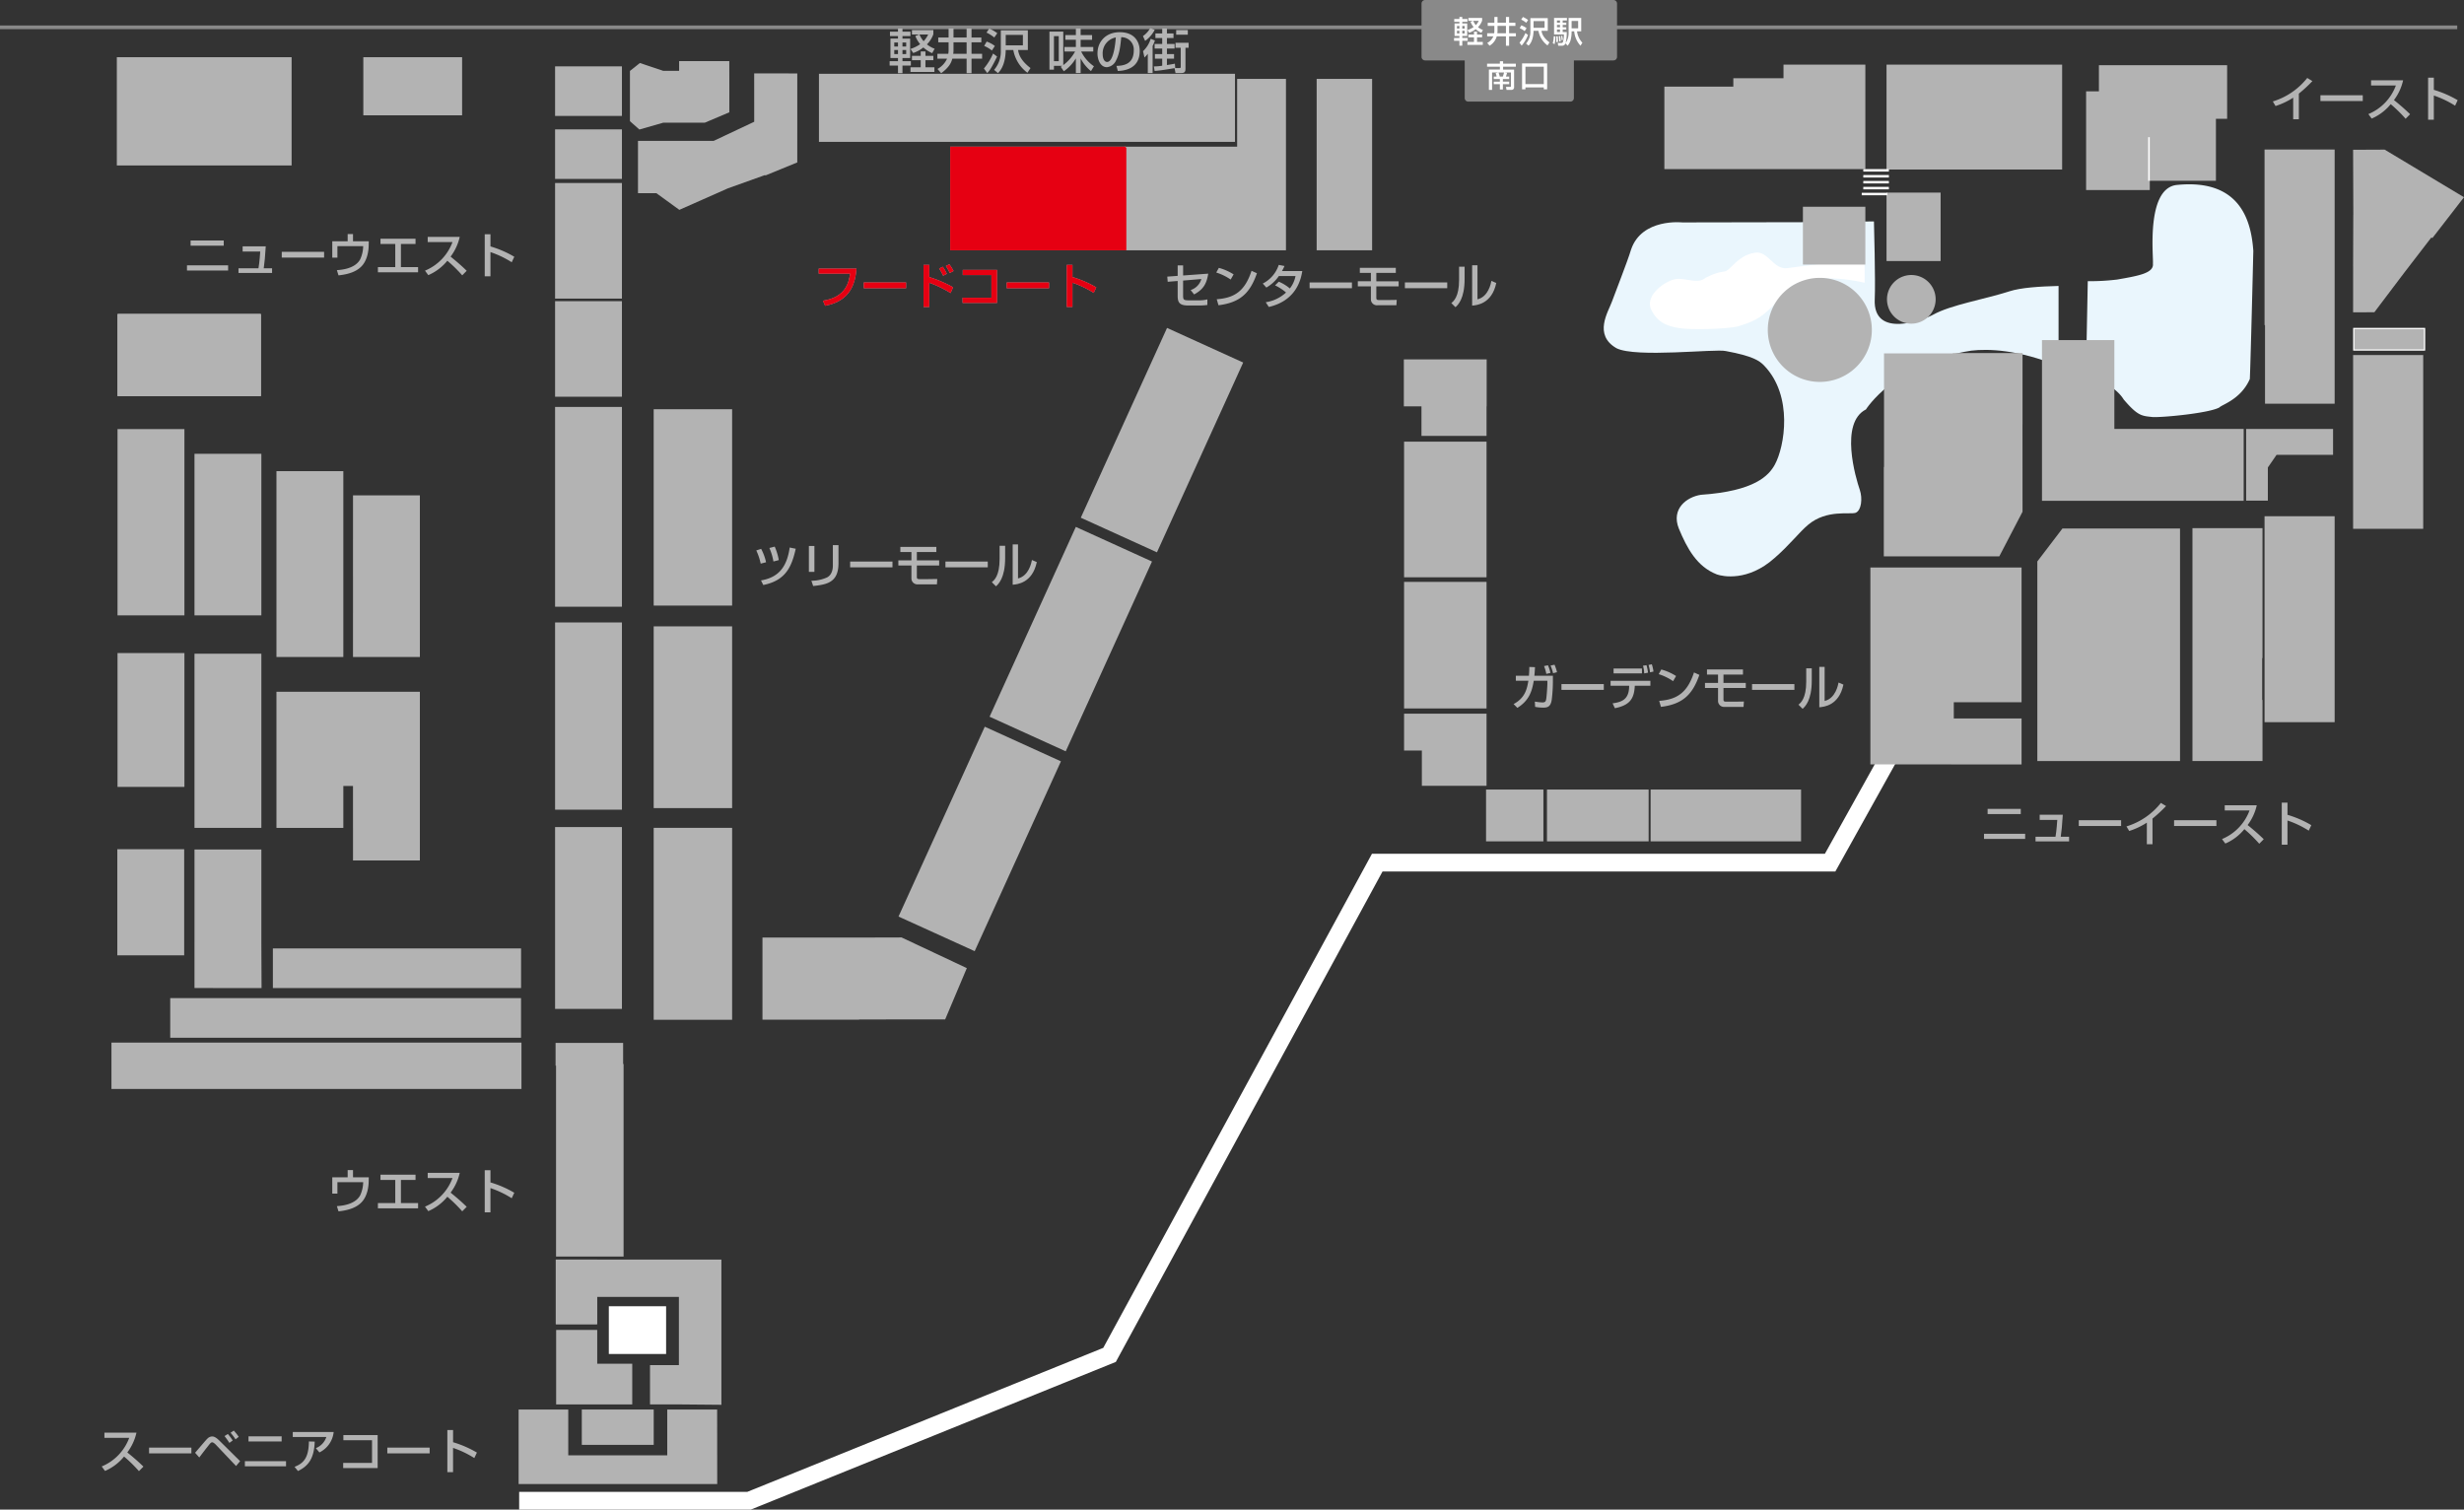 <svg xmlns="http://www.w3.org/2000/svg" width="723.969" height="443.539" viewBox="0 0 723.969 443.539"><rect x="0" y="0" width="723.969" height="443.539" fill="#333333" stroke="none"/><defs><style>.bc0debc0-fcde-4657-94d3-34bc58f2f0a6{fill:#eaf6fd;}.ec6626d0-0ccb-4eb5-9ce2-e0892e1dd4cf{fill:#fff;}.badecb6a-4516-4cb3-b245-ae74f64cf4bc{fill:#b3b3b3;}.b3525e12-a820-4e7b-883f-93e941c03a6d{fill:none;}.b73d57a7-3c85-4f04-83a2-fa1b9af45013{fill:#898989;}.bd82122d-1004-4126-bd1f-7c48cbb53016{fill:#e60012;}</style></defs><title>アセット 6</title><g id="bf75b661-5055-4efa-9003-73e29f3cdbb5" data-name="レイヤー 2"><g id="fec7da3d-8193-4c1b-952b-2b763a334b1f" data-name="マップ-グレーのコピー"><polygon class="ec6626d0-0ccb-4eb5-9ce2-e0892e1dd4cf" points="152.54 443.539 152.54 438.322 219.561 438.322 324.158 396.009 403.114 250.831 536.193 250.831 555.536 216.117 560.085 218.658 539.258 256.05 406.211 256.05 327.848 400.144 220.575 443.539 152.54 443.539 152.54 443.539"/><path class="bc0debc0-fcde-4657-94d3-34bc58f2f0a6" d="M604.842,107.545c-11.816-4.85-20.712-5.109-25.647-4.526-22.314,3.48-30.951,17.278-30.951,17.278-7.8,3.961-3,20.159-1.8,23.638.843,2.517.476,6-1.2,6.719-1.68.6-8.457-1.053-13.919,3.478-2.682,2.222-5.527,6.022-9.954,9.838-7.8,6.959-15.241,5.4-16.921,4.8-5.879-2.283-8.764-7.682-11.164-13.439-2.394-5.879,2.4-9.358,6.485-9.957,15.836-1.082,19.952-5.656,21.714-8.88,2.854-5.208,5.487-20.155-3.179-29.113-1.306-1.347-3.2-2.764-11.223-4.239-3-.73-26.417,2.06-32.147-.84-6.844-3.961-2.4-10.68-1.324-13.678s4.436-11.4,5.642-15.359c3.174-9.237,15.046-7.916,15.046-7.916l36.772-.069,19.522-.228s.488,17.863.235,22.832c-.593,11.89,14.653,5.984,17.172,4.572,5.145-2.883,15.175-4.533,22.35-6.851,3.491-1.126,8.969-1.446,14.49-1.592Z"/><path class="bc0debc0-fcde-4657-94d3-34bc58f2f0a6" d="M613.428,82.612a66.512,66.512,0,0,0,8.641-.48c6.116-1.081,10.844-1.837,10.5-4.7.239-1.677-2.151-21.76,6.8-23.068,19.332-2.062,22.108,11.211,22.7,19.332-.393,16.633-.9,35.377-1.028,37.657-2.633,6.008-8.211,7.512-8.936,8.352-3,1.681-16.413,2.952-19.538,2.834-3.233-.361-4.344-.195-8.593-5.178-1.785-2.943-5.941-5.5-11.074-7.6Z"/><line class="ec6626d0-0ccb-4eb5-9ce2-e0892e1dd4cf" x1="489.481" y1="25.725" x2="547.854" y2="25.725"/><path class="ec6626d0-0ccb-4eb5-9ce2-e0892e1dd4cf" d="M525.171,78.778c-4.027.546-5.675-5.09-9.434-4.546-3.41.494-5.383,2.5-7.4,4.487s-1.786.163-7.151,2.859c-2.219,2-5.6.111-8.58.385s-9.312,4.6-7.524,8.844c1.751,3.846,4.85,5.7,11.88,5.857s12.344-.391,13.83-.812c6.872-2.045,8.233-3.858,15.572-11.811,7.96-4.44,21.512-.962,21.512-.962l-.018-6.761S541.063,76.634,525.171,78.778Z"/><polygon class="badecb6a-4516-4cb3-b245-ae74f64cf4bc" points="691.385 104.312 691.385 116.934 691.385 117.496 691.385 129.559 691.385 130.121 691.385 142.183 691.385 142.745 691.385 155.367 711.982 155.367 711.982 155.136 711.982 142.745 711.982 142.513 711.982 142.183 711.982 130.121 711.982 129.889 711.982 129.559 711.982 117.496 711.982 117.267 711.982 116.934 711.982 104.312 691.385 104.312"/><polygon class="badecb6a-4516-4cb3-b245-ae74f64cf4bc" points="665.368 43.93 665.368 56.73 665.368 57.117 665.368 69.532 665.368 69.919 665.368 82.334 665.368 82.718 665.368 95.52 665.505 95.52 665.505 118.612 685.964 118.612 685.964 118.38 685.964 95.52 685.964 95.288 685.964 95.017 685.964 82.718 685.964 82.486 685.964 82.334 685.964 69.919 685.964 69.687 685.964 69.532 685.964 57.117 685.964 56.885 685.964 56.73 685.964 43.93 665.368 43.93"/><polygon class="badecb6a-4516-4cb3-b245-ae74f64cf4bc" points="665.368 151.674 665.368 164.398 665.368 164.861 665.368 177.122 665.368 177.585 665.368 189.841 665.368 190.306 665.368 202.566 665.368 203.031 665.368 212.181 685.964 212.181 685.964 211.947 685.964 203.031 685.964 202.798 685.964 202.566 685.964 190.306 685.964 190.076 685.964 189.841 685.964 177.585 685.964 177.353 685.964 177.122 685.964 164.861 685.964 164.63 685.964 164.398 685.964 151.674 665.368 151.674"/><polygon class="badecb6a-4516-4cb3-b245-ae74f64cf4bc" points="700.648 43.963 691.385 44.006 691.448 63.116 691.436 63.116 691.385 78.347 691.394 78.347 691.385 91.768 697.63 91.742 706.3 80.267 706.3 80.267 714.368 69.78 714.688 69.934 714.803 69.787 723.969 57.946 700.648 43.963"/><polygon class="badecb6a-4516-4cb3-b245-ae74f64cf4bc" points="677.313 126.021 676.725 126.021 669.012 126.021 668.547 126.021 659.954 126.021 659.954 147.091 666.336 147.091 666.336 137.35 668.905 133.626 676.725 133.626 677.313 133.626 685.498 133.626 685.498 133.392 685.498 126.021 677.313 126.021"/><polygon class="badecb6a-4516-4cb3-b245-ae74f64cf4bc" points="654.374 19.158 654.145 19.158 616.699 19.158 616.699 26.831 612.938 26.831 612.938 55.837 631.651 55.837 631.651 53.117 651.08 53.117 651.08 34.904 654.374 34.904 654.374 19.158"/><polygon class="badecb6a-4516-4cb3-b245-ae74f64cf4bc" points="524.027 18.99 524.027 22.986 509.286 22.986 509.286 25.452 489.023 25.452 489.023 49.684 524.027 49.684 524.501 49.684 548.072 49.684 548.072 49.451 548.072 18.99 524.027 18.99"/><polygon class="badecb6a-4516-4cb3-b245-ae74f64cf4bc" points="691.385 96.314 691.385 103.032 712.568 103.032 712.568 102.799 712.568 96.314 691.385 96.314"/><path class="badecb6a-4516-4cb3-b245-ae74f64cf4bc" d="M675.447,35.046h-1.666V28.7a21.475,21.475,0,0,1-5.183,2.451l-.8-1.345A20.541,20.541,0,0,0,677.913,22.9l1.513.925a41.8,41.8,0,0,1-3.979,3.684Z"/><path class="badecb6a-4516-4cb3-b245-ae74f64cf4bc" d="M694.225,27.986v1.7h-12.44v-1.7Z"/><path class="badecb6a-4516-4cb3-b245-ae74f64cf4bc" d="M695.869,33.519a14.53,14.53,0,0,0,8.083-8.4h-7.284V23.588h9.413a15.186,15.186,0,0,1-2.689,5.813c1.639,1.317,3.235,2.689,4.735,4.16l-1.317,1.331a41.2,41.2,0,0,0-4.371-4.287,14.67,14.67,0,0,1-5.6,4.231Z"/><path class="badecb6a-4516-4cb3-b245-ae74f64cf4bc" d="M715.108,22.817V26.4a30.823,30.823,0,0,1,7,3.04l-.756,1.611a28.841,28.841,0,0,0-6.248-2.984v7.116h-1.68V22.817Z"/><path class="ec6626d0-0ccb-4eb5-9ce2-e0892e1dd4cf" d="M691.467,102.953V96.394H712.5v6.559Zm20.873-.152v0Zm-20.571-.155h20.416V96.7H691.769v5.945Z"/><polygon class="badecb6a-4516-4cb3-b245-ae74f64cf4bc" points="644.184 155.174 644.184 192.609 644.184 193.361 644.184 205.648 644.184 206.115 644.184 223.593 664.763 223.593 664.763 223.359 664.763 205.648 664.675 205.648 664.675 193.361 664.763 193.361 664.763 193.13 664.763 155.174 644.184 155.174"/><polygon class="badecb6a-4516-4cb3-b245-ae74f64cf4bc" points="573.768 103.728 573.768 103.836 553.563 103.836 553.563 124.201 553.563 124.64 553.563 137.212 553.497 137.212 553.497 163.458 587.433 163.458 594.257 150.35 594.257 150.295 594.249 124.664 594.257 124.664 594.257 124.434 594.257 103.728 573.768 103.728"/><polygon class="badecb6a-4516-4cb3-b245-ae74f64cf4bc" points="643.336 126.021 642.773 126.021 621.239 126.021 621.239 123.95 621.239 123.718 621.239 123.485 621.239 112.168 621.239 111.934 621.239 111.703 621.239 99.921 599.974 99.921 599.974 111.703 599.974 112.168 599.974 123.485 599.974 123.95 599.974 134.6 599.974 135.735 599.974 147.141 620.781 147.141 621.239 147.141 642.773 147.141 643.336 147.141 659.235 147.141 659.235 146.907 659.235 126.021 643.336 126.021"/><polygon class="badecb6a-4516-4cb3-b245-ae74f64cf4bc" points="605.991 155.269 598.605 164.96 598.605 165.037 598.605 182.441 598.605 182.908 598.605 192.947 598.605 193.414 598.605 205.648 598.605 206.115 598.605 223.593 604.099 223.593 619.453 223.593 619.91 223.593 640.53 223.593 640.53 223.359 640.53 206.115 640.53 205.882 640.53 205.648 640.53 193.414 640.53 193.181 640.53 192.947 640.53 182.908 640.53 182.441 640.53 155.269 605.991 155.269"/><polygon class="badecb6a-4516-4cb3-b245-ae74f64cf4bc" points="569.79 18.99 569.176 18.99 554.295 18.99 554.295 37.002 554.295 37.467 554.295 49.803 605.893 49.803 605.893 49.572 605.893 37.467 605.893 37.236 605.893 37.002 605.893 18.99 569.79 18.99"/><polygon class="badecb6a-4516-4cb3-b245-ae74f64cf4bc" points="554.295 56.586 554.295 76.695 570.187 76.695 570.187 76.463 570.187 56.586 554.295 56.586"/><path class="badecb6a-4516-4cb3-b245-ae74f64cf4bc" d="M561.579,80.8a7.148,7.148,0,1,0,7.15,7.148A7.141,7.141,0,0,0,561.579,80.8Z"/><path class="badecb6a-4516-4cb3-b245-ae74f64cf4bc" d="M534.7,81.637A15.285,15.285,0,1,0,549.981,96.92,15.283,15.283,0,0,0,534.7,81.637Z"/><polygon class="badecb6a-4516-4cb3-b245-ae74f64cf4bc" points="529.729 60.742 529.729 77.738 548.072 77.738 548.072 77.507 548.072 60.742 529.729 60.742"/><polygon class="badecb6a-4516-4cb3-b245-ae74f64cf4bc" points="574.062 166.736 573.327 166.736 549.552 166.736 549.552 224.583 573.327 224.583 573.327 224.597 593.972 224.597 593.972 211.089 574.062 211.089 574.062 206.326 593.972 206.326 593.972 193.287 593.972 193.054 593.972 192.822 593.972 180.242 593.972 180.011 593.972 179.779 593.972 166.736 574.062 166.736"/><path class="badecb6a-4516-4cb3-b245-ae74f64cf4bc" d="M595.028,244.964v1.513H582.939v-1.513Zm-1.288-7.3v1.513H584v-1.513Z"/><path class="badecb6a-4516-4cb3-b245-ae74f64cf4bc" d="M606.087,239.375c-.2,3.222-.351,4.679-.6,6.458h2.452v1.372h-9.862v-1.372h5.869c.336-1.821.5-4.749.519-4.931h-5.169v-1.527Z"/><path class="badecb6a-4516-4cb3-b245-ae74f64cf4bc" d="M623.225,240.986v1.7h-12.44v-1.7Z"/><path class="badecb6a-4516-4cb3-b245-ae74f64cf4bc" d="M632.447,248.046h-1.666V241.7a21.475,21.475,0,0,1-5.183,2.451l-.8-1.345a20.541,20.541,0,0,0,10.113-6.906l1.513.925a41.8,41.8,0,0,1-3.979,3.684Z"/><path class="badecb6a-4516-4cb3-b245-ae74f64cf4bc" d="M651.225,240.986v1.7h-12.44v-1.7Z"/><path class="badecb6a-4516-4cb3-b245-ae74f64cf4bc" d="M652.869,246.519a14.53,14.53,0,0,0,8.083-8.4h-7.284v-1.527h9.413a15.186,15.186,0,0,1-2.689,5.813c1.639,1.317,3.235,2.689,4.735,4.16l-1.317,1.331a41.2,41.2,0,0,0-4.371-4.287,14.67,14.67,0,0,1-5.6,4.231Z"/><path class="badecb6a-4516-4cb3-b245-ae74f64cf4bc" d="M672.108,235.817V239.4a30.823,30.823,0,0,1,7,3.04l-.756,1.611a28.841,28.841,0,0,0-6.248-2.984v7.116h-1.68V235.817Z"/><path class="ec6626d0-0ccb-4eb5-9ce2-e0892e1dd4cf" d="M34.611,116.329V92.307H76.588v24.022Zm41.822-.155v0Zm-41.514-.153H76.278V92.611H34.919v23.41Z"/><path class="b3525e12-a820-4e7b-883f-93e941c03a6d" d="M179.379,384.232h16.29v13.68h-16.29Z"/><path class="ec6626d0-0ccb-4eb5-9ce2-e0892e1dd4cf" d="M178.886,383.783h16.829V397.81H178.886Z"/><polygon class="badecb6a-4516-4cb3-b245-ae74f64cf4bc" points="412.542 129.761 412.542 139.051 412.542 139.438 412.542 148.187 412.542 148.727 412.542 158.41 412.542 158.876 412.542 169.611 436.774 169.611 436.774 169.376 436.774 158.876 436.774 158.642 436.774 158.41 436.774 148.727 436.774 148.495 436.774 148.187 436.774 139.438 436.774 139.206 436.774 139.051 436.774 129.761 412.542 129.761"/><polygon class="badecb6a-4516-4cb3-b245-ae74f64cf4bc" points="412.542 170.96 412.542 180.122 412.542 180.624 412.542 189.279 412.542 189.898 412.542 198.488 412.542 198.943 412.542 208.15 436.774 208.15 436.774 207.917 436.774 198.943 436.774 198.71 436.774 198.488 436.774 189.898 436.774 189.667 436.774 189.279 436.774 180.624 436.774 180.39 436.774 180.122 436.774 170.96 412.542 170.96"/><polygon class="badecb6a-4516-4cb3-b245-ae74f64cf4bc" points="424.307 209.683 421.569 209.683 412.542 209.683 412.542 220.513 417.769 220.513 417.769 230.878 436.774 230.878 436.774 230.646 436.774 220.513 436.774 220.281 436.774 220.048 436.774 209.683 424.307 209.683"/><polygon class="badecb6a-4516-4cb3-b245-ae74f64cf4bc" points="445.557 231.976 445.091 231.976 436.629 231.976 436.629 247.197 445.091 247.197 445.557 247.197 453.481 247.197 453.481 246.968 453.481 231.976 445.557 231.976"/><polygon class="badecb6a-4516-4cb3-b245-ae74f64cf4bc" points="464.035 231.976 463.111 231.976 454.531 231.976 454.531 247.197 463.111 247.197 464.035 247.197 484.4 247.197 484.4 246.968 484.4 231.976 464.035 231.976"/><polygon class="badecb6a-4516-4cb3-b245-ae74f64cf4bc" points="514.586 231.976 514.155 231.976 500.016 231.976 499.551 231.976 484.98 231.976 484.98 247.197 499.551 247.197 500.016 247.197 514.155 247.197 514.586 247.197 529.189 247.197 529.189 246.968 529.189 231.976 514.586 231.976"/><polygon class="badecb6a-4516-4cb3-b245-ae74f64cf4bc" points="412.476 105.591 412.476 119.393 417.654 119.393 417.654 128.067 436.774 128.067 436.774 127.834 436.774 119.393 436.815 119.393 436.815 119.16 436.815 105.591 412.476 105.591"/><path class="badecb6a-4516-4cb3-b245-ae74f64cf4bc" d="M456.271,198.535v1.835a45.319,45.319,0,0,1-.335,5.169c-.309,2.2-1.33,2.367-2.536,2.367a13.315,13.315,0,0,1-2.353-.224l-.084-1.555a16.245,16.245,0,0,0,2.256.252c.882,0,.994-.462,1.078-.981.154-.84.349-3.823.349-4.51v-.882h-4c-.518,3.193-1.429,5.869-4.819,7.97l-1.106-1.121c3.39-1.807,3.95-4.468,4.343-6.849h-3.685v-1.471h3.852c.1-1.317.112-2.115.112-2.578l1.667.057c-.029.616-.069,1.4-.182,2.521ZM454.339,198a11.666,11.666,0,0,0-.673-2.3l1.148-.238a11.139,11.139,0,0,1,.729,2.241Zm1.989-.21a15.258,15.258,0,0,0-.742-2.241l1.162-.252a12.647,12.647,0,0,1,.728,2.2Z"/><path class="badecb6a-4516-4cb3-b245-ae74f64cf4bc" d="M471.225,200.986v1.7h-12.44v-1.7Z"/><path class="badecb6a-4516-4cb3-b245-ae74f64cf4bc" d="M484.916,200.034v1.442h-4.58l-.028.407c-.238,3.389-1.457,5.337-5.827,6.191l-.672-1.429c2.716-.378,4.734-1.134,4.86-4.776l.015-.393H473.22v-1.442Zm-2.478-3.614v1.429H474.1V196.42Zm.658,1.429a9.256,9.256,0,0,0-.351-2.256l1.023-.154a12.28,12.28,0,0,1,.448,2.2Zm1.709-.323a11.1,11.1,0,0,0-.435-2.157l.966-.2a11.218,11.218,0,0,1,.49,2.143Z"/><path class="badecb6a-4516-4cb3-b245-ae74f64cf4bc" d="M491.59,200.132a15.61,15.61,0,0,0-4.231-2.059l.757-1.373a15.472,15.472,0,0,1,4.343,1.919Zm-4.09,5.785c5.238-.378,8.279-2.4,10.226-8.349l1.583.715c-2.059,5.981-5.085,8.629-11.29,9.4Z"/><path class="badecb6a-4516-4cb3-b245-ae74f64cf4bc" d="M512.117,196.686v1.5h-5.728v2.452h6.555v1.5h-6.555V205.4c0,.561.056.757.882.757h2.116c.476,0,2.562-.042,3-.042l-.1,1.569h-5.561a1.753,1.753,0,0,1-1.933-1.709v-3.838h-3.839v-1.5h3.839v-2.452h-3.25v-1.5Z"/><path class="badecb6a-4516-4cb3-b245-ae74f64cf4bc" d="M527.225,200.986v1.7h-12.44v-1.7Z"/><path class="badecb6a-4516-4cb3-b245-ae74f64cf4bc" d="M532.33,199.95c0,5.883-1.989,7.676-2.689,8.306l-1.219-1.218c.644-.519,2.283-1.793,2.283-6.78v-3.894h1.625Zm3.781,6c3.223-.771,3.952-4.707,4.091-5.421l1.429.616c-1.289,6.164-5.758,6.542-7.088,6.654V195.943h1.568Z"/><polygon class="b73d57a7-3c85-4f04-83a2-fa1b9af45013" points="0 8.564 0 7.485 721.979 7.485 721.979 8.564 0 8.564 0 8.564"/><path class="b73d57a7-3c85-4f04-83a2-fa1b9af45013" d="M462.438,28.806a1.049,1.049,0,0,1-1.043,1.046H431.407a1.046,1.046,0,0,1-1.045-1.046V16.144a1.047,1.047,0,0,1,1.045-1.046H461.4a1.049,1.049,0,0,1,1.043,1.046Z"/><path class="b73d57a7-3c85-4f04-83a2-fa1b9af45013" d="M475.117,16.707a1.049,1.049,0,0,1-1.045,1.045H418.726a1.051,1.051,0,0,1-1.052-1.045V1.046A1.052,1.052,0,0,1,418.726,0h55.346a1.051,1.051,0,0,1,1.045,1.046Z"/><path class="ec6626d0-0ccb-4eb5-9ce2-e0892e1dd4cf" d="M427.282,5.587H428.8V4.975h.846v.612h1.512v.828h-1.512v.478h1.449v3.664h-1.449v.6h1.585v.828h-1.585v1.431H428.8V11.988h-1.576V11.16H428.8v-.6h-1.423V6.893H428.8V6.415h-1.513Zm.811,2.044V8.4h.7V7.631Zm0,1.413v.774h.7V9.044Zm1.548-1.413V8.4h.7V7.631Zm0,1.413v.774h.7V9.044Zm5.834-2.98a5.052,5.052,0,0,1-1.216,1.918,5.154,5.154,0,0,0,1.459.828l-.469.828a6.144,6.144,0,0,1-1.665-1.071,6.148,6.148,0,0,1-1.918,1.044l-.513-.765a6.83,6.83,0,0,0,1.828-.9,5.5,5.5,0,0,1-.91-1.549l.739-.279h-1.377V5.272h4.042Zm-1.494,3.25v.837h1.494v.82h-1.494v1.341h1.692v.882h-4.52v-.882h1.936V10.971h-1.656v-.82h1.656V9.314Zm-1.126-3.2a4.4,4.4,0,0,0,.783,1.27,5.091,5.091,0,0,0,.855-1.27Z"/><path class="ec6626d0-0ccb-4eb5-9ce2-e0892e1dd4cf" d="M439.072,7.6h-1.953v-.91h1.953V4.975H440v1.71h2.476V4.975h.926v1.71h1.855V7.6H443.4V9.764h2v.919h-2v2.745h-.926V10.683h-2.7a4.662,4.662,0,0,1-2.106,2.745l-.693-.8a4.2,4.2,0,0,0,1.809-1.944h-1.827V9.764h2.053a3.415,3.415,0,0,0,.062-.594ZM440,9.125a3.379,3.379,0,0,1-.055.639h2.531V7.6H440Z"/><path class="ec6626d0-0ccb-4eb5-9ce2-e0892e1dd4cf" d="M448.955,10.287a10.866,10.866,0,0,1-1.863,3.114l-.63-.864A11.163,11.163,0,0,0,448.2,9.71Zm-1.972-2.828a5.182,5.182,0,0,1,1.549.829l-.558.855a6.123,6.123,0,0,0-1.458-.864Zm.487-2.466a7.248,7.248,0,0,1,1.521.882l-.567.81a7.565,7.565,0,0,0-1.467-.927Zm7.292.333V9.053h-1.846c.117.684.388,1.9,2.35,3.4l-.577.891a6.892,6.892,0,0,1-2.672-4.294h-1.432c-.019,1.008-.2,3.169-1.468,4.358l-.729-.613a5.266,5.266,0,0,0,1.269-3.646V5.326Zm-4.177.864V8.171h3.24V6.19Z"/><path class="ec6626d0-0ccb-4eb5-9ce2-e0892e1dd4cf" d="M457.019,10.673a11.209,11.209,0,0,1-.252,2.3l-.541-.279a8.349,8.349,0,0,0,.289-2.017Zm2.934,2.071a.98.98,0,0,1-1.035.684h-1.08l-.145-.81h1.054a.423.423,0,0,0,.459-.252,7.187,7.187,0,0,0,.288-2.242h-2.881V5.272h3.781V6h-1.25v.657H460.2v.667h-1.052v.684H460.2v.657h-1.052v.747h1.187A12.574,12.574,0,0,1,460,12.654a5.27,5.27,0,0,0,.892-3.232V5.272h3.7V9.2h-1.234a6.044,6.044,0,0,0,1.576,3.349l-.558.882A7.215,7.215,0,0,1,462.528,9.2h-.757V9.44a9.82,9.82,0,0,1-.323,2.44,4.438,4.438,0,0,1-.847,1.548ZM457.7,10.673c.055.721.055.811.072,1.639l-.521.054c.026-.342.035-.7.035-1.044a4.07,4.07,0,0,0-.035-.649ZM457.469,6v.657h.89V6Zm0,1.324v.684h.89V7.325Zm0,1.341v.747h.89V8.666Zm.936,1.935a8.754,8.754,0,0,1,.144,1.522l-.432.081A8.344,8.344,0,0,0,458,10.673Zm.612-.089a6.079,6.079,0,0,1,.171,1.233l-.378.054a5.009,5.009,0,0,0-.135-1.242Zm2.754-4.358v2.17h1.918V6.154Z"/><path class="ec6626d0-0ccb-4eb5-9ce2-e0892e1dd4cf" d="M440.2,21.287h-1.8V26.41h-.936V20.432h3.232V19.6H436.93V18.7h3.763V18h.946v.7h3.745V19.6h-3.745v.837h3.231v5.149a.747.747,0,0,1-.747.829h-1.468l-.171-.883h1.242c.055,0,.217,0,.217-.171V21.287h-1.954c.235.045.549.072.811.117a7.62,7.62,0,0,1-.333,1.08h.963v.747h-1.855v.757h1.855v.747h-1.855v1.557h-.882V24.735H438.9v-.747h1.792v-.757H438.9v-.747h.837a5.546,5.546,0,0,0-.288-.99Zm1.36,1.2a11.115,11.115,0,0,0,.359-1.2h-1.629c.036.108.216.612.243.711.045.171.071.3.108.486Z"/><path class="ec6626d0-0ccb-4eb5-9ce2-e0892e1dd4cf" d="M453.591,25.68H448.2v.558h-.99v-7.6h7.373v7.6h-.99Zm0-6.077H448.2v5.114h5.393Z"/><rect class="ec6626d0-0ccb-4eb5-9ce2-e0892e1dd4cf" x="547.471" y="49.684" width="7.517" height="0.725"/><rect class="ec6626d0-0ccb-4eb5-9ce2-e0892e1dd4cf" x="547.471" y="51.422" width="7.517" height="0.728"/><rect class="ec6626d0-0ccb-4eb5-9ce2-e0892e1dd4cf" x="547.471" y="53.164" width="7.517" height="0.725"/><rect class="ec6626d0-0ccb-4eb5-9ce2-e0892e1dd4cf" x="547.471" y="54.903" width="7.517" height="0.726"/><rect class="ec6626d0-0ccb-4eb5-9ce2-e0892e1dd4cf" x="547.013" y="56.644" width="7.518" height="0.726"/><polygon class="badecb6a-4516-4cb3-b245-ae74f64cf4bc" points="134.455 306.32 133.89 306.32 105.366 306.32 104.881 306.32 90.825 306.32 90.339 306.32 76.278 306.32 75.797 306.32 61.736 306.32 61.251 306.32 47.781 306.32 46.705 306.32 32.749 306.32 32.749 306.554 32.749 319.943 46.705 319.943 47.781 319.943 61.251 319.943 61.736 319.943 75.797 319.943 76.278 319.943 90.339 319.943 90.825 319.943 104.881 319.943 105.366 319.943 133.89 319.943 134.455 319.943 153.214 319.943 153.214 306.32 134.455 306.32"/><polygon class="badecb6a-4516-4cb3-b245-ae74f64cf4bc" points="183.085 312.607 183.085 306.414 163.238 306.414 163.238 313.105 163.377 313.105 163.377 321.794 163.377 322.382 163.377 330.992 163.377 331.572 163.377 340.189 163.377 340.769 163.377 350.218 163.377 350.66 163.377 359.41 163.377 359.997 163.377 369.183 183.22 369.183 183.22 368.958 183.22 359.997 183.22 359.757 183.22 359.41 183.22 350.66 183.22 350.425 183.22 350.218 183.22 340.769 183.22 340.535 183.22 340.189 183.22 331.572 183.22 331.343 183.22 330.992 183.22 322.382 183.22 322.146 183.22 321.794 183.22 312.607 183.085 312.607"/><polygon class="badecb6a-4516-4cb3-b245-ae74f64cf4bc" points="211.729 370.076 163.377 370.076 163.377 389.033 175.372 389.033 175.372 381.048 199.474 381.048 199.474 401.074 190.986 401.074 190.986 412.63 200.027 412.63 211.961 412.736 211.961 370.076 211.729 370.076"/><polygon class="badecb6a-4516-4cb3-b245-ae74f64cf4bc" points="163.288 370.076 163.288 389.081 175.476 389.081 175.476 388.853 175.476 370.076 163.288 370.076"/><polygon class="badecb6a-4516-4cb3-b245-ae74f64cf4bc" points="175.476 400.671 175.476 390.744 163.406 390.744 163.406 412.63 185.764 412.63 185.764 400.671 175.476 400.671"/><path class="badecb6a-4516-4cb3-b245-ae74f64cf4bc" d="M103.72,343.775V345.9h4.636l-.028,1.275c-.014.924-.2,4.286-2.283,6.248-1.247,1.19-3.18,2.129-6.584,2.479l-.476-1.527c1.317-.1,5.281-.392,6.822-3.138a9.5,9.5,0,0,0,.9-3.908H99.139V350.7H97.626V345.9h4.524v-2.129Z"/><path class="badecb6a-4516-4cb3-b245-ae74f64cf4bc" d="M122.09,345.134v1.541H117.8v6.794h5.042v1.54H111.038v-1.54h5.1v-6.794h-4.343v-1.541Z"/><path class="badecb6a-4516-4cb3-b245-ae74f64cf4bc" d="M124.87,354.519a14.531,14.531,0,0,0,8.082-8.4h-7.284v-1.527h9.413a15.169,15.169,0,0,1-2.689,5.813c1.639,1.317,3.235,2.689,4.734,4.16l-1.316,1.331a41.2,41.2,0,0,0-4.371-4.287,14.67,14.67,0,0,1-5.6,4.231Z"/><path class="badecb6a-4516-4cb3-b245-ae74f64cf4bc" d="M144.108,343.817V347.4a30.823,30.823,0,0,1,7,3.04l-.756,1.611a28.819,28.819,0,0,0-6.248-2.984v7.116h-1.68V343.817Z"/><polygon class="badecb6a-4516-4cb3-b245-ae74f64cf4bc" points="181.788 414.124 181.324 414.124 170.943 414.124 170.943 424.509 181.324 424.509 181.557 424.509 181.788 424.509 192.073 424.509 192.073 414.124 181.788 414.124"/><polygon class="badecb6a-4516-4cb3-b245-ae74f64cf4bc" points="210.726 427.583 210.725 427.583 210.719 421.06 210.718 421.06 210.709 414.124 210.476 414.124 196.05 414.124 196.05 421.06 196.05 421.296 196.05 421.525 196.05 427.583 181.788 427.583 181.324 427.583 166.964 427.583 166.964 421.525 166.964 421.06 166.964 414.124 152.377 414.124 152.377 414.361 152.377 421.06 152.377 421.525 152.377 427.583 152.377 427.812 152.377 428.048 152.377 436.021 181.324 436.021 181.788 436.021 210.733 436.021 210.726 427.583"/><path class="badecb6a-4516-4cb3-b245-ae74f64cf4bc" d="M29.882,430.852a14.53,14.53,0,0,0,8.083-8.4H30.681v-1.527h9.413a15.161,15.161,0,0,1-2.69,5.813c1.639,1.317,3.236,2.689,4.735,4.16l-1.317,1.331a41.116,41.116,0,0,0-4.37-4.287,14.67,14.67,0,0,1-5.6,4.231Z"/><path class="badecb6a-4516-4cb3-b245-ae74f64cf4bc" d="M56.237,425.319v1.695H43.8v-1.695Z"/><path class="badecb6a-4516-4cb3-b245-ae74f64cf4bc" d="M57.322,426.832c3.04-3.544,3.376-3.936,3.614-4.147a2.033,2.033,0,0,1,1.387-.644c.294,0,.91,0,2.2,1.289l6.023,5.967-1.19,1.429-5.813-6.135c-.126-.14-.785-.827-1.191-.827-.308,0-.5.224-.77.532-.392.477-2.326,2.942-3.026,3.923Zm10.072-2.9a21.1,21.1,0,0,0-1.429-2l.98-.616a17.173,17.173,0,0,1,1.429,1.905Zm1.807-1.051a16.067,16.067,0,0,0-1.457-1.919l.938-.645a13.639,13.639,0,0,1,1.457,1.835Z"/><path class="badecb6a-4516-4cb3-b245-ae74f64cf4bc" d="M84.041,429.3v1.513H71.953V429.3ZM82.752,422v1.513H73.017V422Z"/><path class="badecb6a-4516-4cb3-b245-ae74f64cf4bc" d="M98.041,420.725a7.566,7.566,0,0,1-4.189,6.009l-1.05-1.261a5.266,5.266,0,0,0,3.082-3.264H86.022v-1.484Zm-11.5,10.239c2.493-.967,4.188-2.493,4.216-7.452l1.709.042c-.154,5.029-1.933,7.2-4.917,8.643Z"/><path class="badecb6a-4516-4cb3-b245-ae74f64cf4bc" d="M110.962,421.635v9.694H100.835v-1.514h8.475v-6.667h-8.419v-1.513Z"/><path class="badecb6a-4516-4cb3-b245-ae74f64cf4bc" d="M126.237,425.319v1.695H113.8v-1.695Z"/><path class="badecb6a-4516-4cb3-b245-ae74f64cf4bc" d="M133.121,420.15v3.586a30.844,30.844,0,0,1,7,3.04l-.756,1.611a28.819,28.819,0,0,0-6.248-2.984v7.116H131.44V420.15Z"/><polygon class="badecb6a-4516-4cb3-b245-ae74f64cf4bc" points="221.594 21.565 221.594 21.798 221.602 35.772 209.695 41.389 187.451 41.389 187.451 56.75 192.844 56.75 199.605 61.656 213.863 55.339 224.824 51.416 224.856 51.57 234.254 47.721 234.257 21.576 221.594 21.565"/><polygon class="badecb6a-4516-4cb3-b245-ae74f64cf4bc" points="163.092 19.498 163.092 34.062 182.734 34.062 182.734 33.83 182.734 19.498 163.092 19.498"/><polygon class="badecb6a-4516-4cb3-b245-ae74f64cf4bc" points="163.092 38.012 163.092 52.574 182.734 52.574 182.734 52.344 182.734 38.012 163.092 38.012"/><polygon class="badecb6a-4516-4cb3-b245-ae74f64cf4bc" points="163.092 88.485 163.092 100.736 163.092 108.239 163.092 116.561 182.734 116.561 182.734 116.329 182.734 108.239 182.734 108.008 182.734 100.736 182.734 88.485 163.092 88.485"/><polygon class="badecb6a-4516-4cb3-b245-ae74f64cf4bc" points="163.092 53.767 163.092 67.254 163.092 67.773 163.092 75.449 163.092 75.926 163.092 87.733 182.734 87.733 182.734 87.502 182.734 75.926 182.734 75.692 182.734 75.449 182.734 67.773 182.734 67.539 182.734 67.254 182.734 53.767 163.092 53.767"/><polygon class="badecb6a-4516-4cb3-b245-ae74f64cf4bc" points="34.53 126.069 34.53 157.033 34.53 157.45 34.53 167.83 34.53 168.521 34.53 180.802 54.183 180.802 54.183 180.572 54.183 168.521 54.183 168.287 54.183 167.83 54.183 157.45 54.183 157.218 54.183 157.033 54.183 126.069 34.53 126.069"/><polygon class="badecb6a-4516-4cb3-b245-ae74f64cf4bc" points="34.53 191.874 34.53 205.888 34.53 207.705 34.53 218.996 34.53 219.46 34.53 231.197 54.183 231.197 54.183 230.964 54.183 219.46 54.183 219.23 54.183 218.996 54.183 207.705 54.183 207.47 54.183 205.888 54.183 191.874 34.53 191.874"/><polygon class="badecb6a-4516-4cb3-b245-ae74f64cf4bc" points="76.792 276.943 76.792 263.775 76.792 263.546 76.792 263.3 76.792 249.578 57.145 249.578 57.145 263.3 57.145 263.775 57.145 276.943 57.141 276.943 57.141 290.29 76.85 290.298 76.85 290.062 76.792 276.943"/><polygon class="badecb6a-4516-4cb3-b245-ae74f64cf4bc" points="134.708 293.249 134.244 293.249 116.325 293.249 115.861 293.249 97.942 293.249 97.479 293.249 71.745 293.249 71.279 293.249 50.015 293.249 50.015 304.896 71.279 304.896 71.745 304.896 97.479 304.896 97.942 304.896 115.861 304.896 116.325 304.896 134.244 304.896 134.708 304.896 153.091 304.896 153.091 304.656 153.091 293.249 134.708 293.249"/><polygon class="badecb6a-4516-4cb3-b245-ae74f64cf4bc" points="134.993 278.654 134.496 278.654 116.888 278.654 116.391 278.654 98.782 278.654 98.285 278.654 80.176 278.654 80.176 290.298 98.285 290.298 98.782 290.298 116.391 290.298 116.888 290.298 134.496 290.298 134.993 290.298 153.1 290.298 153.1 290.062 153.1 278.654 134.993 278.654"/><polygon class="badecb6a-4516-4cb3-b245-ae74f64cf4bc" points="57.145 133.329 57.145 150.569 57.145 151.033 57.145 167.83 57.145 168.271 57.145 180.802 67.106 180.802 76.792 180.802 76.792 180.572 76.792 168.271 76.792 168.039 76.792 167.83 76.792 151.033 76.792 150.802 76.792 150.569 76.792 133.329 57.145 133.329"/><polygon class="badecb6a-4516-4cb3-b245-ae74f64cf4bc" points="81.227 138.429 81.227 153.76 81.227 154.226 81.227 168.787 81.227 169.257 81.227 180.083 81.227 180.531 81.227 193.029 100.878 193.029 100.878 192.796 100.878 180.531 100.878 180.3 100.878 180.083 100.878 169.257 100.878 169.025 100.878 168.787 100.878 154.226 100.878 153.991 100.878 153.76 100.878 138.429 81.227 138.429"/><polygon class="badecb6a-4516-4cb3-b245-ae74f64cf4bc" points="103.72 145.54 103.72 158.408 103.716 158.408 103.716 169.435 103.72 169.435 103.72 180.083 103.716 180.083 103.716 193.029 123.366 193.029 123.366 192.796 123.366 180.531 123.366 180.3 123.366 180.083 123.366 169.435 123.366 169.205 123.366 168.935 123.366 160.523 123.366 160.292 123.366 158.408 123.366 145.54 103.72 145.54"/><polygon class="badecb6a-4516-4cb3-b245-ae74f64cf4bc" points="163.092 119.561 163.092 127.7 163.092 128.162 163.092 132.533 163.092 135.565 163.092 152.086 163.092 152.892 163.092 162.431 163.092 162.956 163.092 178.257 182.734 178.257 182.734 178.027 182.734 162.956 182.734 162.724 182.734 162.431 182.734 152.892 182.734 152.662 182.734 152.086 182.734 135.565 182.734 135.332 182.734 132.533 182.734 128.162 182.734 127.932 182.734 127.7 182.734 119.561 163.092 119.561"/><polygon class="badecb6a-4516-4cb3-b245-ae74f64cf4bc" points="163.092 182.882 163.092 191.72 163.092 192.285 163.092 201.476 163.092 201.974 163.092 216.56 163.092 226.996 163.092 227.458 163.092 227.57 163.092 237.89 182.734 237.89 182.734 237.66 182.734 227.57 182.734 227.458 182.734 227.331 182.734 227.226 182.734 226.996 182.734 216.56 182.734 201.974 182.734 201.742 182.734 201.476 182.734 192.285 182.734 192.052 182.734 191.72 182.734 182.882 163.092 182.882"/><polygon class="badecb6a-4516-4cb3-b245-ae74f64cf4bc" points="163.092 242.997 163.092 269.474 163.092 269.927 163.092 278.294 163.092 278.777 163.092 287.119 163.092 287.601 163.092 296.421 182.734 296.421 182.734 296.193 182.734 287.601 182.734 287.365 182.734 287.119 182.734 278.777 182.734 278.542 182.734 278.294 182.734 269.927 182.734 269.693 182.734 269.474 182.734 242.997 163.092 242.997"/><polygon class="badecb6a-4516-4cb3-b245-ae74f64cf4bc" points="57.145 192.064 57.145 201.962 57.145 202.39 57.145 210.955 57.145 211.82 57.145 229.738 57.145 230.369 57.145 243.234 76.792 243.234 76.792 242.997 76.792 230.369 76.792 230.136 76.792 229.738 76.792 211.82 76.792 211.591 76.792 210.955 76.792 202.39 76.792 202.158 76.792 201.962 76.792 192.064 57.145 192.064"/><polygon class="badecb6a-4516-4cb3-b245-ae74f64cf4bc" points="81.227 203.244 81.227 230.458 81.227 230.923 81.227 243.242 100.878 243.242 100.878 243.013 100.878 230.923 103.716 230.923 103.716 243.242 103.72 243.242 103.72 252.808 123.366 252.808 123.366 252.57 123.366 243.242 123.366 243.013 123.366 242.835 123.366 230.923 123.366 230.691 123.366 230.458 123.366 203.244 81.227 203.244"/><polygon class="badecb6a-4516-4cb3-b245-ae74f64cf4bc" points="214.281 17.961 199.538 17.953 199.538 20.819 194.891 20.819 188.001 18.513 185.091 20.84 185.091 35.608 187.862 38.057 194.883 36.044 202.441 36.044 207.097 36.044 214.288 32.992 214.297 26.051 214.281 17.961"/><polygon class="badecb6a-4516-4cb3-b245-ae74f64cf4bc" points="34.327 16.809 34.327 48.612 85.68 48.612 85.68 48.381 85.68 16.809 34.327 16.809"/><polygon class="badecb6a-4516-4cb3-b245-ae74f64cf4bc" points="34.47 249.505 34.47 280.683 54.116 280.683 54.116 280.449 54.116 249.505 34.47 249.505"/><polygon class="badecb6a-4516-4cb3-b245-ae74f64cf4bc" points="106.749 16.809 106.749 33.877 135.776 33.877 135.776 33.647 135.776 16.809 106.749 16.809"/><polygon class="badecb6a-4516-4cb3-b245-ae74f64cf4bc" points="34.53 92.226 34.53 116.408 76.665 116.408 76.665 116.177 76.665 92.226 34.53 92.226"/><path class="badecb6a-4516-4cb3-b245-ae74f64cf4bc" d="M67.028,77.964v1.513H54.94V77.964Zm-1.288-7.3v1.513H56V70.666Z"/><path class="badecb6a-4516-4cb3-b245-ae74f64cf4bc" d="M78.087,72.375c-.2,3.222-.351,4.679-.6,6.458h2.452v1.372H70.074V78.833h5.869c.337-1.821.5-4.749.519-4.931H71.293V72.375Z"/><path class="badecb6a-4516-4cb3-b245-ae74f64cf4bc" d="M95.225,73.986v1.695H82.786V73.986Z"/><path class="badecb6a-4516-4cb3-b245-ae74f64cf4bc" d="M103.72,68.775V70.9h4.636l-.028,1.275c-.014.924-.2,4.286-2.283,6.248-1.247,1.19-3.18,2.129-6.584,2.479l-.476-1.527c1.317-.1,5.281-.392,6.822-3.138a9.5,9.5,0,0,0,.9-3.908H99.139v3.362H97.626V70.9h4.524V68.775Z"/><path class="badecb6a-4516-4cb3-b245-ae74f64cf4bc" d="M122.09,70.134v1.541H117.8v6.794h5.042v1.54H111.038v-1.54h5.1V71.675h-4.343V70.134Z"/><path class="badecb6a-4516-4cb3-b245-ae74f64cf4bc" d="M124.87,79.519a14.531,14.531,0,0,0,8.082-8.4h-7.284V69.588h9.413a15.169,15.169,0,0,1-2.689,5.813c1.639,1.317,3.235,2.689,4.734,4.16l-1.316,1.331a41.2,41.2,0,0,0-4.371-4.287,14.67,14.67,0,0,1-5.6,4.231Z"/><path class="badecb6a-4516-4cb3-b245-ae74f64cf4bc" d="M144.108,68.817V72.4a30.823,30.823,0,0,1,7,3.04l-.756,1.611a28.819,28.819,0,0,0-6.248-2.984v7.116h-1.68V68.817Z"/><polygon class="ec6626d0-0ccb-4eb5-9ce2-e0892e1dd4cf" points="631.176 53.108 631.176 40.305 631.642 40.305 631.642 53.108 631.176 53.108 631.176 53.108"/><polygon class="badecb6a-4516-4cb3-b245-ae74f64cf4bc" points="342.898 96.346 336.612 110.179 336.61 110.179 330.13 124.437 330.132 124.438 323.844 138.27 323.848 138.271 317.556 152.107 339.937 162.275 340.028 162.066 346.221 148.439 346.225 148.441 346.318 148.227 352.507 134.604 352.509 134.605 352.552 134.505 352.699 134.182 352.697 134.182 358.795 120.77 358.795 120.77 358.893 120.561 365.273 106.514 342.898 96.346"/><polygon class="badecb6a-4516-4cb3-b245-ae74f64cf4bc" points="332.188 178.812 338.476 164.98 316.098 154.811 309.812 168.646 309.812 168.646 303.526 182.48 303.525 182.48 297.042 196.738 297.045 196.738 290.755 210.574 313.133 220.738 313.226 220.527 319.419 206.906 319.421 206.906 319.519 206.697 325.707 193.07 325.709 193.07 325.805 192.861 331.997 179.236 331.997 179.236 332.046 179.13 332.188 178.812 332.188 178.812"/><polygon class="badecb6a-4516-4cb3-b245-ae74f64cf4bc" points="289.345 213.513 283.059 227.349 283.058 227.349 276.579 241.611 276.579 241.611 270.294 255.439 270.296 255.441 264.003 269.287 286.381 279.456 286.479 279.242 292.667 265.617 292.671 265.617 292.765 265.404 298.954 251.775 298.958 251.779 299.052 251.568 305.24 237.941 305.245 237.945 305.338 237.732 311.721 223.685 289.345 213.513"/><polygon class="badecb6a-4516-4cb3-b245-ae74f64cf4bc" points="284.073 284.435 283.873 284.347 264.891 275.425 251.885 275.46 238.237 275.46 224.028 275.46 224.028 299.578 238.237 299.578 252.449 299.578 252.449 299.529 277.71 299.503 284.073 284.435"/><polygon class="badecb6a-4516-4cb3-b245-ae74f64cf4bc" points="192.066 120.234 192.066 134.54 192.066 135.006 192.066 148.844 192.066 149.311 192.066 163.152 192.066 163.617 192.066 177.925 215.112 177.925 215.112 177.691 215.112 163.617 215.112 163.386 215.112 163.152 215.112 149.311 215.112 149.081 215.112 148.844 215.112 135.006 215.112 134.773 215.112 134.54 215.112 120.234 192.066 120.234"/><polygon class="badecb6a-4516-4cb3-b245-ae74f64cf4bc" points="192.066 197.261 192.063 197.261 192.063 210.96 192.066 210.96 192.066 223.726 192.066 224.189 192.066 237.423 215.112 237.423 215.112 237.191 215.112 224.189 215.112 223.956 215.112 223.726 215.112 210.96 215.112 210.726 215.112 210.494 215.112 197.726 215.112 197.494 215.112 197.261 215.112 184.027 192.066 184.027 192.066 197.261"/><polygon class="badecb6a-4516-4cb3-b245-ae74f64cf4bc" points="203.824 243.226 203.592 243.226 192.066 243.226 192.066 260.937 192.066 261.476 192.066 299.619 215.112 299.619 215.112 299.38 215.112 261.476 215.112 260.937 215.112 243.226 203.824 243.226"/><path class="badecb6a-4516-4cb3-b245-ae74f64cf4bc" d="M223.509,165.6a17.886,17.886,0,0,0-1.3-3.88l1.429-.462a15.2,15.2,0,0,1,1.443,3.936Zm.084,4.931c4.763-.812,7.564-3.488,8.432-9.665l1.779.364c-1.162,5.1-2.815,9.315-9.539,10.646Zm3.656-5.561a16.443,16.443,0,0,0-1.191-3.964l1.569-.406a17.242,17.242,0,0,1,1.2,3.964Z"/><path class="badecb6a-4516-4cb3-b245-ae74f64cf4bc" d="M239.288,168.026h-1.625V160.42h1.625Zm7.073-2.536c0,5.6-3.333,6.248-7.438,6.682l-.518-1.541a11.322,11.322,0,0,0,4.594-.98c1.625-.827,1.709-2.886,1.709-3.418v-6.066h1.653Z"/><path class="badecb6a-4516-4cb3-b245-ae74f64cf4bc" d="M262.225,164.986v1.7H249.786v-1.7Z"/><path class="badecb6a-4516-4cb3-b245-ae74f64cf4bc" d="M275.118,160.686v1.5h-5.729v2.452h6.555v1.5h-6.555V169.4c0,.561.056.757.882.757h2.115c.477,0,2.564-.042,3-.042l-.1,1.569h-5.561a1.753,1.753,0,0,1-1.933-1.709v-3.838h-3.838v-1.5h3.838v-2.452h-3.25v-1.5Z"/><path class="badecb6a-4516-4cb3-b245-ae74f64cf4bc" d="M290.225,164.986v1.7H277.786v-1.7Z"/><path class="badecb6a-4516-4cb3-b245-ae74f64cf4bc" d="M295.33,163.95c0,5.883-1.989,7.676-2.69,8.306l-1.219-1.218c.645-.519,2.284-1.793,2.284-6.78v-3.894h1.625Zm3.782,6c3.221-.771,3.95-4.707,4.09-5.421l1.429.616c-1.289,6.164-5.757,6.542-7.088,6.654V159.943h1.569Z"/><polygon class="badecb6a-4516-4cb3-b245-ae74f64cf4bc" points="386.86 23.18 386.86 33.156 386.86 33.623 386.86 43.137 386.86 43.601 386.86 50.619 386.86 51.084 386.86 58.103 386.86 58.566 386.86 65.587 386.86 66.049 386.86 73.536 403.155 73.536 403.155 73.304 403.155 66.049 403.155 65.819 403.155 65.587 403.155 58.566 403.155 58.338 403.155 58.103 403.155 51.084 403.155 50.851 403.155 50.619 403.155 43.601 403.155 43.369 403.155 43.137 403.155 33.623 403.155 33.391 403.155 33.156 403.155 23.18 386.86 23.18"/><polygon class="badecb6a-4516-4cb3-b245-ae74f64cf4bc" points="363.495 23.18 363.495 31.494 363.495 31.96 363.495 39.811 363.495 40.275 363.495 43.092 330.405 43.092 330.405 64.76 330.405 73.539 346.898 73.539 347.363 73.539 363.495 73.539 363.855 73.539 377.838 73.539 377.838 73.309 377.838 65.223 377.838 64.99 377.838 64.758 377.838 56.908 377.838 56.676 377.838 56.442 377.838 48.592 377.838 48.357 377.838 48.125 377.838 40.275 377.838 40.044 377.838 39.811 377.838 31.96 377.838 31.726 377.838 31.494 377.838 23.18 363.495 23.18"/><path class="badecb6a-4516-4cb3-b245-ae74f64cf4bc" d="M355,80.4c-.5,3.222-1.611,4.706-4.147,6.107l-1.022-1.289a4.754,4.754,0,0,0,3.151-3.236l-5.365.449v4.356c0,1.261.127,1.457,1.779,1.457h2.886a9.73,9.73,0,0,0,2.465-.28V89.6a16.926,16.926,0,0,1-2.395.154h-3.264c-2.605,0-3.068-.967-3.068-2.872V82.552l-2.927.238-.126-1.513,3.053-.224V77.985h1.6v2.956Z"/><path class="badecb6a-4516-4cb3-b245-ae74f64cf4bc" d="M361.59,82.132a15.618,15.618,0,0,0-4.23-2.059l.756-1.373a15.485,15.485,0,0,1,4.343,1.919Zm-4.09,5.785c5.239-.378,8.279-2.4,10.226-8.349l1.583.715c-2.059,5.981-5.085,8.629-11.29,9.4Z"/><path class="badecb6a-4516-4cb3-b245-ae74f64cf4bc" d="M375.731,82.762a12.205,12.205,0,0,1,3.25,1.989,8.448,8.448,0,0,0,1.665-3.656h-4.888a11.131,11.131,0,0,1-3.684,3.39l-1.051-1.177a9.393,9.393,0,0,0,4.694-5.477l1.694.323a15.583,15.583,0,0,1-.742,1.484h5.968c-.366,2.171-1.556,8.629-9.834,10.548l-.91-1.387a11.244,11.244,0,0,0,5.966-2.857,13.859,13.859,0,0,0-3.221-2.1Z"/><path class="badecb6a-4516-4cb3-b245-ae74f64cf4bc" d="M397.225,82.986v1.695h-12.44V82.986Z"/><path class="badecb6a-4516-4cb3-b245-ae74f64cf4bc" d="M410.117,78.686v1.5h-5.728v2.452h6.555v1.5h-6.555V87.4c0,.561.056.757.882.757h2.116c.476,0,2.562-.042,3-.042l-.1,1.569h-5.561a1.753,1.753,0,0,1-1.933-1.709V84.135h-3.839v-1.5h3.839V80.184h-3.25v-1.5Z"/><path class="badecb6a-4516-4cb3-b245-ae74f64cf4bc" d="M425.225,82.986v1.695h-12.44V82.986Z"/><path class="badecb6a-4516-4cb3-b245-ae74f64cf4bc" d="M430.33,81.95c0,5.883-1.989,7.676-2.689,8.306l-1.219-1.218c.644-.519,2.283-1.793,2.283-6.78V78.364h1.625Zm3.781,5.995c3.223-.771,3.952-4.707,4.091-5.421l1.429.616c-1.289,6.164-5.758,6.542-7.088,6.654V77.943h1.568Z"/><path class="badecb6a-4516-4cb3-b245-ae74f64cf4bc" d="M251.664,78.924c-.364,4.076-1.583,9.5-9.231,10.912l-.63-1.485c6.794-1.037,7.578-5.463,7.984-7.942h-9.231V78.924Z"/><path class="badecb6a-4516-4cb3-b245-ae74f64cf4bc" d="M266.225,82.986v1.695H253.786V82.986Z"/><path class="badecb6a-4516-4cb3-b245-ae74f64cf4bc" d="M273.039,77.817V81.4a37.261,37.261,0,0,1,7,3l-.743,1.7a32.331,32.331,0,0,0-6.261-3.026v7.116h-1.682V77.817Zm4.076,3.194a13.382,13.382,0,0,0-1.177-2.1L277,78.364a12.774,12.774,0,0,1,1.19,2.087Zm1.947-.8a14.253,14.253,0,0,0-1.149-2.046l1.009-.518a12.133,12.133,0,0,1,1.246,1.975Z"/><path class="badecb6a-4516-4cb3-b245-ae74f64cf4bc" d="M292.95,79.3V89H282.822V87.482H291.3V80.815h-8.419V79.3Z"/><path class="badecb6a-4516-4cb3-b245-ae74f64cf4bc" d="M308.225,82.986v1.695H295.786V82.986Z"/><path class="badecb6a-4516-4cb3-b245-ae74f64cf4bc" d="M315.108,77.817V81.4a30.823,30.823,0,0,1,7,3.04l-.756,1.611a28.819,28.819,0,0,0-6.248-2.984v7.116h-1.68V77.817Z"/><polygon class="badecb6a-4516-4cb3-b245-ae74f64cf4bc" points="330.705 43.324 330.701 43.324 330.701 43.092 322.155 43.092 321.923 43.092 313.608 43.092 313.373 43.092 305.057 43.092 304.828 43.092 296.513 43.092 296.28 43.092 287.967 43.092 287.731 43.092 279.185 43.092 279.185 56.969 279.185 73.539 330.938 73.539 330.938 56.969 330.938 43.324 330.705 43.324"/><path class="badecb6a-4516-4cb3-b245-ae74f64cf4bc" d="M261.492,9.308h2.353V8.355h1.317v.953h2.353V10.6h-2.353v.743h2.255v5.7h-2.255v.938h2.465v1.289h-2.465v2.227h-1.317V19.267h-2.451V17.978h2.451V17.04h-2.213v-5.7h2.213V10.6h-2.353Zm1.26,3.179v1.191h1.093V12.487Zm0,2.2v1.205h1.093v-1.2Zm2.41-2.2v1.191h1.092V12.487Zm0,2.2v1.205h1.092v-1.2Zm9.076-4.636a7.846,7.846,0,0,1-1.89,2.984,8.024,8.024,0,0,0,2.269,1.288l-.729,1.289a9.535,9.535,0,0,1-2.591-1.667,9.535,9.535,0,0,1-2.983,1.625l-.8-1.191a10.6,10.6,0,0,0,2.843-1.4,8.566,8.566,0,0,1-1.415-2.409l1.149-.434h-2.143V8.817h6.289Zm-2.325,5.057v1.3h2.325v1.274h-2.325v2.087h2.634v1.373h-7.032V19.771h3.011V17.684h-2.577V16.41h2.577v-1.3Zm-1.751-4.973a6.872,6.872,0,0,0,1.219,1.975,7.935,7.935,0,0,0,1.33-1.975Z"/><path class="badecb6a-4516-4cb3-b245-ae74f64cf4bc" d="M278.713,12.431h-3.039V11.017h3.039V8.355h1.443v2.662h3.852V8.355h1.443v2.662h2.885v1.414h-2.885v3.376h3.11v1.429h-3.11v4.272h-1.443V17.236h-4.2c-.238.9-.715,2.409-3.278,4.272l-1.078-1.246a6.538,6.538,0,0,0,2.815-3.026h-2.844V15.807h3.194a5.318,5.318,0,0,0,.1-.924Zm1.443,2.381a5.376,5.376,0,0,1-.084,1h3.936V12.431h-3.852Z"/><path class="badecb6a-4516-4cb3-b245-ae74f64cf4bc" d="M292.965,16.62c-1.61,3.277-2.185,4.146-2.9,4.846l-.981-1.344a17.308,17.308,0,0,0,2.7-4.4Zm-3.067-4.4a8.05,8.05,0,0,1,2.409,1.289l-.868,1.331a9.443,9.443,0,0,0-2.27-1.345Zm.756-3.838a11.3,11.3,0,0,1,2.367,1.373l-.882,1.261a11.732,11.732,0,0,0-2.283-1.443ZM302,8.9v5.8h-2.872c.182,1.064.6,2.955,3.656,5.295l-.9,1.386a10.729,10.729,0,0,1-4.16-6.681H295.5c-.028,1.568-.308,4.93-2.283,6.779l-1.135-.952a8.193,8.193,0,0,0,1.975-5.674V8.9Zm-6.5,1.345v3.082h5.042V10.246Z"/><path class="badecb6a-4516-4cb3-b245-ae74f64cf4bc" d="M311.669,19.617c.281-.168.351-.21.463-.28h-2.465v1.135H308.35V9.293h4.062v9.834a12.5,12.5,0,0,0,3.474-3.992h-3.124V13.8h3.348V11.689h-3.1V10.316h3.1V8.355h1.4v1.961h3.362v1.373h-3.362V13.8h3.712v1.331h-3.558a11.309,11.309,0,0,0,3.754,4.342l-.869,1.415a11.714,11.714,0,0,1-3.039-3.726v4.3h-1.4V17.152a12.211,12.211,0,0,1-3.544,3.782Zm-2-9.007v7.368h1.414V10.61Z"/><path class="badecb6a-4516-4cb3-b245-ae74f64cf4bc" d="M328.037,19.365c1.667-.07,5.085-.224,5.085-4.566a3.608,3.608,0,0,0-3.684-3.866c-.225,2.325-.462,4.832-1.527,6.835a3.286,3.286,0,0,1-2.69,1.975c-1.835,0-2.759-2.1-2.759-4.062,0-3.376,2.381-6.219,6.541-6.219,4.651,0,5.87,3.193,5.87,5.491,0,5.561-4.973,5.827-6.43,5.9Zm-4.048-3.474c0,1.513.588,2.312,1.288,2.312,1.877,0,2.424-5.24,2.564-7.2A4.717,4.717,0,0,0,323.989,15.891Z"/><path class="badecb6a-4516-4cb3-b245-ae74f64cf4bc" d="M335.817,10.6a6.883,6.883,0,0,0,2.143-2.353l1.317.518a9.108,9.108,0,0,1-2.815,3.25Zm3.516,1.3a13.663,13.663,0,0,1-.672,1.611v7.956h-1.415V15.807a8.882,8.882,0,0,1-.98,1.079l-.42-1.849A8.461,8.461,0,0,0,338.1,11.4Zm3.53,7.214c.449-.07,2.032-.323,2.34-.42l.1,1.3h1.219c.392,0,.392-.141.392-.421V14.028h-1.527V12.571h3.852v1.457h-.925v6.136c0,.8-.154,1.3-1.274,1.3h-1.653l-.28-1.443c-3.769.645-4.735.729-5.856.827l-.224-1.331a15.322,15.322,0,0,0,2.451-.21V17.236h-2.143V15.891h2.143V14.266h-2.227V12.908h2.227V11.17h-2V9.826h2V8.355h1.387V9.826H344.8V11.17h-1.933v1.738h2.242v1.358h-2.242v1.625h2.087v1.345h-2.087ZM349,8.831V10.19h-3.418V8.831Z"/><polygon class="badecb6a-4516-4cb3-b245-ae74f64cf4bc" points="349.827 21.682 349.299 21.682 331.093 21.682 330.577 21.682 313.264 21.682 312.766 21.682 295.493 21.682 294.939 21.682 277.757 21.682 277.162 21.682 259.2 21.682 240.621 21.68 240.621 41.69 258.726 41.69 259.2 41.69 277.162 41.69 277.757 41.69 294.939 41.69 295.493 41.69 312.766 41.69 313.264 41.69 330.577 41.69 331.093 41.69 349.299 41.69 349.827 41.69 362.863 41.69 362.863 41.459 362.863 21.682 349.827 21.682"/></g><g id="a9163516-6b80-4d60-8785-77510320047b" data-name="マップ-カラー"><path class="bd82122d-1004-4126-bd1f-7c48cbb53016" d="M251.664,78.924c-.364,4.076-1.583,9.5-9.231,10.912l-.63-1.485c6.794-1.037,7.578-5.463,7.984-7.942h-9.231V78.924Z"/><path class="bd82122d-1004-4126-bd1f-7c48cbb53016" d="M266.225,82.986v1.695H253.786V82.986Z"/><path class="bd82122d-1004-4126-bd1f-7c48cbb53016" d="M273.039,77.817V81.4a37.261,37.261,0,0,1,7,3l-.743,1.7a32.331,32.331,0,0,0-6.261-3.026v7.116h-1.682V77.817Zm4.076,3.194a13.382,13.382,0,0,0-1.177-2.1L277,78.364a12.774,12.774,0,0,1,1.19,2.087Zm1.947-.8a14.253,14.253,0,0,0-1.149-2.046l1.009-.518a12.133,12.133,0,0,1,1.246,1.975Z"/><path class="bd82122d-1004-4126-bd1f-7c48cbb53016" d="M292.95,79.3V89H282.822V87.482H291.3V80.815h-8.419V79.3Z"/><path class="bd82122d-1004-4126-bd1f-7c48cbb53016" d="M308.225,82.986v1.695H295.786V82.986Z"/><path class="bd82122d-1004-4126-bd1f-7c48cbb53016" d="M315.108,77.817V81.4a30.823,30.823,0,0,1,7,3.04l-.756,1.611a28.819,28.819,0,0,0-6.248-2.984v7.116h-1.68V77.817Z"/><polygon class="bd82122d-1004-4126-bd1f-7c48cbb53016" points="330.705 43.324 330.701 43.324 330.701 43.092 322.155 43.092 321.923 43.092 313.608 43.092 313.373 43.092 305.057 43.092 304.828 43.092 296.513 43.092 296.28 43.092 287.967 43.092 287.731 43.092 279.185 43.092 279.185 56.969 279.185 73.539 330.938 73.539 330.938 56.969 330.938 43.324 330.705 43.324"/></g></g></svg>